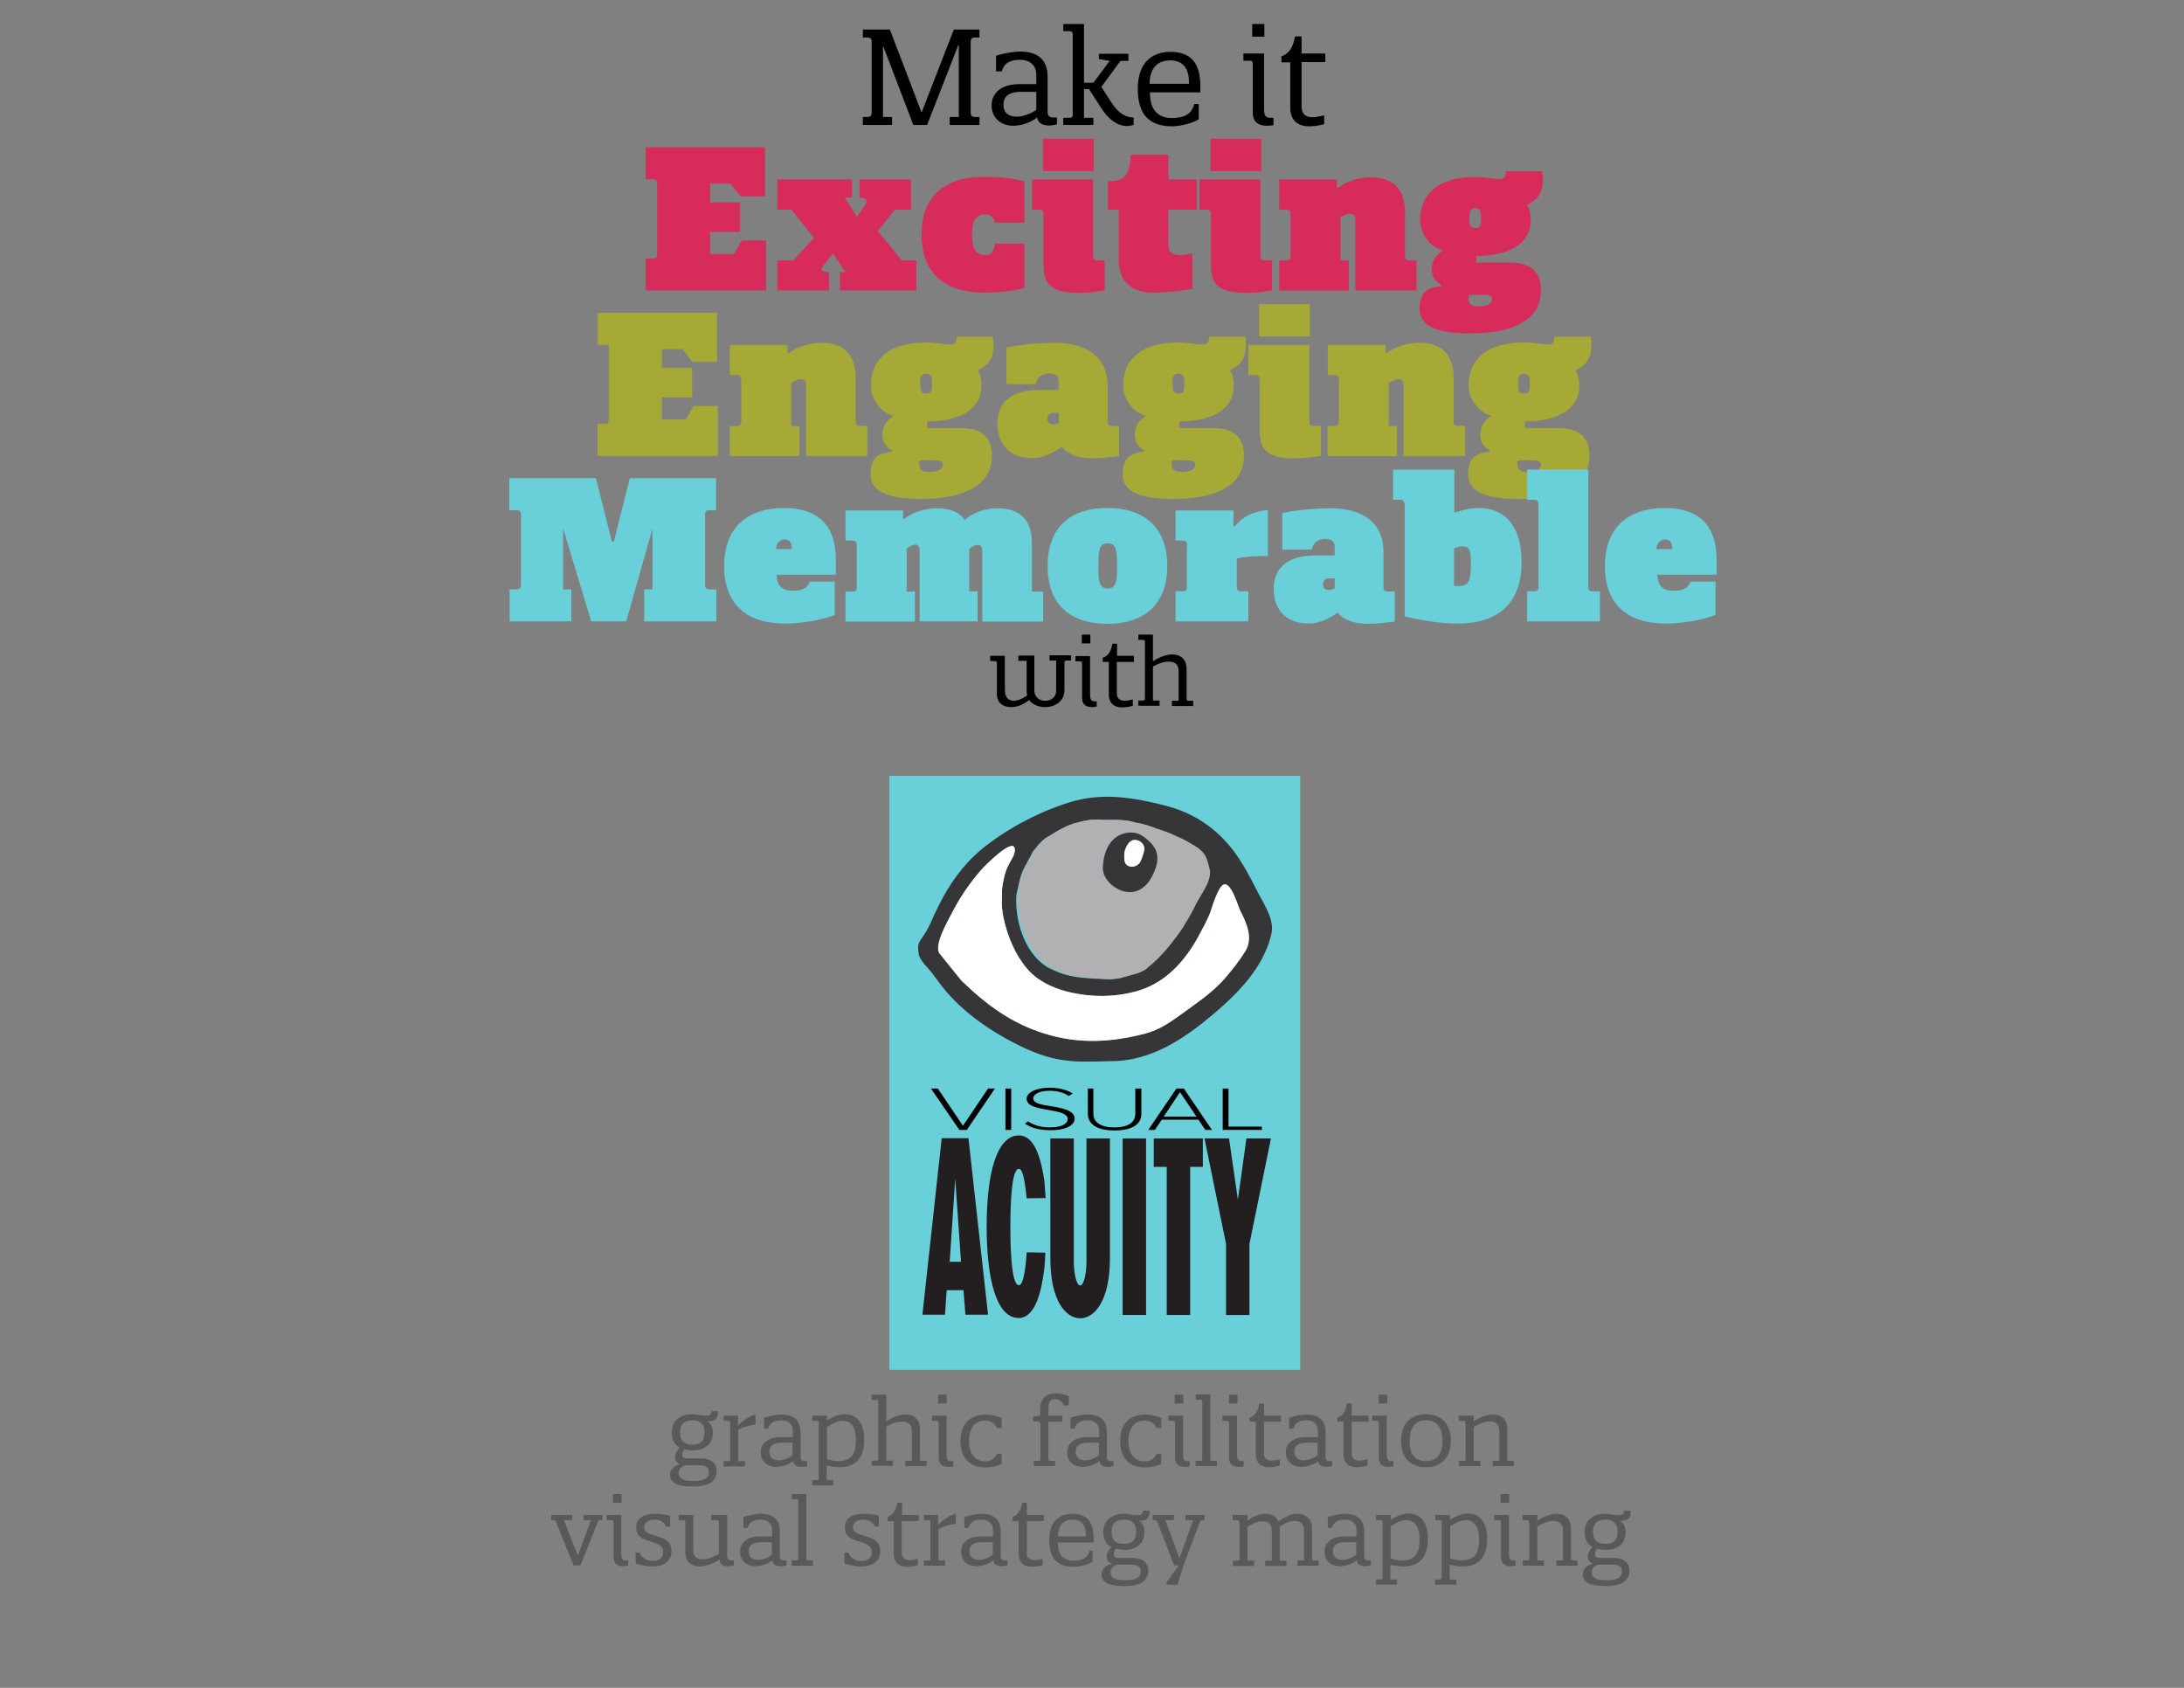 <?xml version="1.0" encoding="utf-8"?>
<!-- Generator: Adobe Illustrator 21.1.0, SVG Export Plug-In . SVG Version: 6.00 Build 0)  -->
<svg version="1.1" id="Layer_1" xmlns="http://www.w3.org/2000/svg" xmlns:xlink="http://www.w3.org/1999/xlink" x="0px" y="0px"
	 viewBox="0 0 792 612" style="enable-background:new 0 0 792 612;" xml:space="preserve">
<rect x="0" y="0" width="792" height="612" fill="#808080" stroke="none"/>
<style type="text/css">
	.st0{clip-path:url(#SVGID_2_);}
	.st1{clip-path:url(#SVGID_4_);}
	.st2{fill:#D62B5B;}
	.st3{fill:#A7A936;}
	.st4{fill:#69CFD8;}
	.st5{fill:#595959;}
	.st6{clip-path:url(#SVGID_6_);fill:#363537;}
	.st7{fill:#FFFFFF;}
	.st8{fill:#B1B0B2;}
	.st9{fill:#363537;}
	.st10{fill:#231F20;}
</style>
<g>
	<g>
		<path d="M347.5,16.4l-11.3,28.9h-5l-11-28.8v25.9h3.3v2.9h-10.6v-2.9h1.7c1.2,0,1.5-0.7,1.5-1.5V15.1c0-0.8-0.3-1.5-1.5-1.5h-1.7
			v-2.9h9.8l11.5,30.1l11.7-30.1h9.3v2.9h-1.7c-1.2,0-1.5,0.7-1.5,1.5v25.8c0,0.8,0.3,1.5,1.5,1.5h1.7v2.9h-10.8v-2.9h3.3V16.4z"/>
		<path d="M375.8,30.4V27c0-2.8-1.8-5.3-5.8-5.3c-1.9,0-5.7,0.1-6.7,4.2h-2.1v-5.7c2.7-0.8,5.9-1.5,8.9-1.5c5.2,0,9.8,2.1,9.8,9.1
			v12.8c0,1.2,0.6,2,2,2h1.4v2.5c-0.9,0.2-1.8,0.4-2.8,0.4c-2,0-4-0.5-4.4-2.9c-2.6,2.1-6.2,3-8.7,3c-3.9,0-7.8-2.4-7.8-7.4
			c0-4.3,3.3-7.7,10.2-7.7H375.8z M375.8,33.3h-5.6c-3.4,0-6.3,1-6.3,4.7c0,3.2,2.2,4.3,4.8,4.3c2.5,0,5.4-1.2,7.1-2.5V33.3z"/>
	</g>
	<g>
		<defs>
			<rect id="SVGID_1_" x="-4" y="8.7" width="799.9" height="600"/>
		</defs>
		<clipPath id="SVGID_2_">
			<use xlink:href="#SVGID_1_"  style="overflow:visible;"/>
		</clipPath>
		<g class="st0">
			<path d="M402.4,22.1l-3.9-0.7v-1.9h10.7v2.6h-2.9l-6.9,9.4l3.6,5.6c2.7,4.2,5.4,5.5,8.1,5.5v2.7c-0.8,0.2-1.6,0.4-2.4,0.4
				c-3.7,0-6.9-2.7-9.2-6.3l-4.6-7.1h-1.8v10.4h3.4v2.6h-10.9v-2.6h2.1c0.7,0,1.3,0,1.3-1.2v-29c0-1.1-0.6-1.2-1.3-1.2h-2.1V8.7h7.5
				V30h3.4L402.4,22.1z"/>
		</g>
	</g>
	<g>
		<path d="M433.1,37.7h1.6v5.6c-2.5,1.5-7,2.5-9.6,2.5c-8.2,0-12.5-4.1-12.5-13.6c0-8.7,4.4-13.4,11.9-13.4
			c9.1,0,10.8,6.3,10.8,12.7v2H417c0,6.5,3,9.3,8.1,9.3C428.1,42.7,431.9,42.3,433.1,37.7z M431.2,30.4c0-3.9-0.9-8.5-6.9-8.5
			c-5.2,0-7.4,3.6-7.4,8.5H431.2z"/>
	</g>
	<g>
		<defs>
			<rect id="SVGID_3_" x="-4" y="8.7" width="799.9" height="600"/>
		</defs>
		<clipPath id="SVGID_4_">
			<use xlink:href="#SVGID_3_"  style="overflow:visible;"/>
		</clipPath>
		<g class="st1">
			<path d="M460.6,42.7c0.7,0,1,0,1.2,0v2.7c-0.8,0.1-1.6,0.2-2.4,0.2c-2.6,0-5.1-1-5.1-4.8V23.2c0-1.1-0.6-1.2-1.3-1.2h-2.1v-2.6
				h7.5v20.3C458.4,41.7,458.9,42.7,460.6,42.7z M454.1,8.7h4.4v4.6h-4.4V8.7z"/>
		</g>
	</g>
	<g>
		<path d="M472,38.6c0,2.9,1.6,3.9,4,3.9c1.2,0,2.7-0.3,4.2-0.7V45c-1.7,0.5-3.6,0.8-5.5,0.8c-3.6,0-6.8-1.7-6.8-6.8V22.6h-3.2v-2.2
			c3.1-1,4.3-3.7,4.9-7.2h2.4v6.2h8.6v3.1H472V38.6z"/>
	</g>
	<g>
		<path class="st2" d="M237.1,65h-2.9V53.4h43.2v17.8h-8.9l-3.6-4.6h-7.4v6.8h10.9v10.7h-10.9v8h8.7l2.8-4.9h8.8v18.1h-43.6V93.7
			h2.4c1.4,0,1.7-0.4,1.7-1.4V66.4C238.3,65.5,238,65,237.1,65z"/>
		<path class="st2" d="M287,76h-5.1V65.1h27.1v6.5h-2.7l4.5,7.1l3.5-5.4c0-0.6-0.1-1.6-2.6-1.6v-6.6h18.7V76h-5.9l-6.2,7.8l8.7,10.6
			h5.3v10.9h-27.7v-6.6h2l-4.5-6.8l-4.2,5.3c0,1,0.4,1.5,2.7,1.5v6.6h-18.7V94.4h5.8l7.5-8.1L287,76z"/>
		<path class="st2" d="M357.4,92.5c2,0,3-1.2,3.4-4.2h10.7v16.1c-4.2,1.2-9.9,1.7-14.8,1.7c-10.9,0-22.5-4.5-22.5-21
			s11.6-21,22.5-21c4.8,0,10.5,0.4,14.8,1.7v14.9h-10.7c-0.5-1.8-1.4-3-3.4-3c-3.7,0-4.9,2.7-4.9,7.3
			C352.5,89.9,353.8,92.5,357.4,92.5z"/>
		<path class="st2" d="M378.4,77.8c0-1.2-0.3-1.8-1.7-1.8h-2.4V65.1h22.1V93c0,0.8,0.4,1.4,1.3,1.4h2.9v10.9
			c-3.7,0.6-6.9,0.9-9.5,0.9c-11.1,0-12.7-4.1-12.7-10.7V77.8z M378.2,50.3h18.4v11.7h-18.4V50.3z"/>
		<path class="st2" d="M423.6,88.2c0,3.5,1.7,4.3,4.5,4.3c1.3,0,2.7-0.3,3.9-0.6h0.4v12.8c-4,0.9-10.2,1.4-14,1.4
			c-5,0-12.7-1.5-12.7-12.1V76h-3.9V65.7c5.8,0,7.8-1.7,8.3-9.6h13.6v9h10.3V76h-10.3V88.2z"/>
		<path class="st2" d="M439.2,77.8c0-1.2-0.3-1.8-1.7-1.8H435V65.1h22.1V93c0,0.8,0.4,1.4,1.3,1.4h2.9v10.9
			c-3.7,0.6-6.9,0.9-9.5,0.9c-11.1,0-12.7-4.1-12.7-10.7V77.8z M439,50.3h18.4v11.7H439V50.3z"/>
		<path class="st2" d="M468,77.8c0-1.2-0.3-1.8-1.7-1.8h-2.4V65.1h20.9v3h0.4c3.1-2.4,7.6-3.8,12-3.8c6.6,0,12.3,3,12.3,12.6V93
			c0,0.9,0.4,1.3,1.3,1.4h2.9v10.9h-22.2V79.8c0-1.7-0.5-2.3-2-2.3c-0.9,0-2.4,0.6-3.4,1.4v15.6h3v10.9h-25.2V94.4h2.4
			c1.4,0,1.7-0.6,1.7-1.8V77.8z"/>
		<path class="st2" d="M522.7,103.3c-2.4-1.1-3.5-3.4-3.5-5.6c0-2.2,0.8-4.9,3.8-6.7v-0.3c-5-1.4-8-6.6-8-10.9
			c0-9.5,6.6-15.6,19.9-15.6c4,0,6.8,0.7,8.6,0.7c1.6,0,2.6-0.4,2.6-2.4v-0.4h13.2c0.1,1.1,0.2,2.1,0.2,3c0,4.2-1.5,7.3-5.8,9.1
			c1.2,1.7,1.4,4,1.4,5.6c0,9.4-9.2,13-19.7,13v2.4h11.7c6.3,0,11.7,1.9,11.7,10c0,10.9-10.1,15.7-25.9,15.7
			c-13.2,0-18.1-3.4-18.1-8.9c0-5.6,2.4-7.8,7.8-8.2V103.3z M537.4,106.9h-4c-0.9,0-0.9,0.6-0.9,1.2c0,2.4,1.4,3,3.6,3
			c3,0,5-0.8,5-2.7C541.1,107.1,539.6,106.9,537.4,106.9z M537.1,79.1c0-2.2-0.2-3.6-2.1-3.6c-2,0-2.2,1.4-2.2,3.7
			c0,2.2,0.1,3.5,2.2,3.5C536.9,82.7,537.1,81.7,537.1,79.1z"/>
	</g>
	<g>
	</g>
	<g>
	</g>
	<g>
		<path class="st3" d="M219.7,125h-2.9v-11.6H260v17.8h-8.9l-3.6-4.6H240v6.8H251v10.7H240v8h8.7l2.8-4.9h8.8v18.1h-43.6v-11.6h2.4
			c1.4,0,1.7-0.4,1.7-1.4v-25.9C221,125.5,220.6,125,219.7,125z"/>
		<path class="st3" d="M268.8,137.8c0-1.2-0.3-1.8-1.7-1.8h-2.4v-10.9h20.9v3h0.4c3.1-2.4,7.6-3.8,12-3.8c6.6,0,12.3,3,12.3,12.6
			V153c0,0.9,0.4,1.3,1.3,1.4h2.9v10.9h-22.2v-25.5c0-1.7-0.5-2.3-2-2.3c-0.9,0-2.4,0.6-3.4,1.4v15.6h3v10.9h-25.2v-10.9h2.4
			c1.4,0,1.7-0.6,1.7-1.8V137.8z"/>
		<path class="st3" d="M323.5,163.3c-2.4-1.1-3.5-3.4-3.5-5.6c0-2.2,0.8-4.9,3.8-6.7v-0.3c-5-1.4-8-6.6-8-10.9
			c0-9.5,6.6-15.6,19.9-15.6c4,0,6.8,0.7,8.6,0.7c1.6,0,2.6-0.4,2.6-2.4v-0.4h13.2c0.1,1.1,0.2,2.1,0.2,3c0,4.2-1.5,7.3-5.8,9.1
			c1.2,1.7,1.4,4,1.4,5.6c0,9.4-9.2,13-19.7,13v2.4H348c6.3,0,11.7,1.9,11.7,10c0,10.9-10.1,15.7-25.9,15.7
			c-13.2,0-18.1-3.4-18.1-8.9c0-5.6,2.4-7.8,7.8-8.2V163.3z M338.2,166.9h-4c-0.9,0-0.9,0.6-0.9,1.2c0,2.4,1.4,3,3.6,3
			c3,0,5-0.8,5-2.7C341.9,167.1,340.4,166.9,338.2,166.9z M338,139.1c0-2.2-0.2-3.6-2.1-3.6c-2,0-2.2,1.4-2.2,3.7
			c0,2.2,0.1,3.5,2.2,3.5C337.7,142.7,338,141.7,338,139.1z"/>
		<path class="st3" d="M383.9,141.2v-3c0-2.2-1.6-2.8-3.5-2.8c-2,0-4.2,1-4.8,3.9H365V126c5.9-1.2,12.7-1.7,17.4-1.7
			c11.9,0,19.3,5.3,19.3,15.8v13c0,0.9,0.4,1.4,1.7,1.4h2.4v10.9c-2.9,0.3-6.2,0.8-9.4,0.8c-4.5,0-8.6-0.9-11.2-4h-0.4
			c-4,2.8-7.4,3.9-10.4,3.9c-7.6,0-12.7-4.3-12.7-12.7c0-6.8,4.3-12,15-12H383.9z M383.9,149.7h-1.9c-1.4,0-2.2,0.9-2.2,2.2
			c0,1.4,0.8,2,2,2c0.6,0,1.4-0.1,2.2-0.6V149.7z"/>
		<path class="st3" d="M415,163.3c-2.4-1.1-3.5-3.4-3.5-5.6c0-2.2,0.8-4.9,3.8-6.7v-0.3c-5-1.4-8-6.6-8-10.9
			c0-9.5,6.6-15.6,19.9-15.6c4,0,6.8,0.7,8.6,0.7c1.6,0,2.6-0.4,2.6-2.4v-0.4h13.2c0.1,1.1,0.2,2.1,0.2,3c0,4.2-1.5,7.3-5.8,9.1
			c1.2,1.7,1.4,4,1.4,5.6c0,9.4-9.2,13-19.7,13v2.4h11.7c6.3,0,11.7,1.9,11.7,10c0,10.9-10.1,15.7-25.9,15.7
			c-13.2,0-18.1-3.4-18.1-8.9c0-5.6,2.4-7.8,7.8-8.2V163.3z M429.8,166.9h-4c-0.9,0-0.9,0.6-0.9,1.2c0,2.4,1.4,3,3.6,3
			c3,0,5-0.8,5-2.7C433.4,167.1,431.9,166.9,429.8,166.9z M429.5,139.1c0-2.2-0.2-3.6-2.1-3.6c-2,0-2.2,1.4-2.2,3.7
			c0,2.2,0.1,3.5,2.2,3.5C429.3,142.7,429.5,141.7,429.5,139.1z"/>
		<path class="st3" d="M456.8,137.8c0-1.2-0.3-1.8-1.7-1.8h-2.4v-10.9h22.1V153c0,0.8,0.4,1.4,1.3,1.4h2.9v10.9
			c-3.7,0.6-6.9,0.9-9.5,0.9c-11.1,0-12.7-4.1-12.7-10.7V137.8z M456.7,110.3H475v11.7h-18.4V110.3z"/>
		<path class="st3" d="M485.6,137.8c0-1.2-0.3-1.8-1.7-1.8h-2.4v-10.9h20.9v3h0.4c3.1-2.4,7.6-3.8,12-3.8c6.6,0,12.3,3,12.3,12.6
			V153c0,0.9,0.4,1.3,1.3,1.4h2.9v10.9H509v-25.5c0-1.7-0.5-2.3-2-2.3c-0.9,0-2.4,0.6-3.4,1.4v15.6h3v10.9h-25.2v-10.9h2.4
			c1.4,0,1.7-0.6,1.7-1.8V137.8z"/>
		<path class="st3" d="M540.3,163.3c-2.4-1.1-3.5-3.4-3.5-5.6c0-2.2,0.8-4.9,3.8-6.7v-0.3c-5-1.4-8-6.6-8-10.9
			c0-9.5,6.6-15.6,19.9-15.6c4,0,6.8,0.7,8.6,0.7c1.6,0,2.6-0.4,2.6-2.4v-0.4h13.2c0.1,1.1,0.2,2.1,0.2,3c0,4.2-1.5,7.3-5.8,9.1
			c1.2,1.7,1.4,4,1.4,5.6c0,9.4-9.2,13-19.7,13v2.4h11.7c6.3,0,11.7,1.9,11.7,10c0,10.9-10.1,15.7-25.9,15.7
			c-13.2,0-18.1-3.4-18.1-8.9c0-5.6,2.4-7.8,7.8-8.2V163.3z M555.1,166.9h-4c-0.9,0-0.9,0.6-0.9,1.2c0,2.4,1.4,3,3.6,3
			c3,0,5-0.8,5-2.7C558.8,167.1,557.3,166.9,555.1,166.9z M554.8,139.1c0-2.2-0.2-3.6-2.1-3.6c-2,0-2.2,1.4-2.2,3.7
			c0,2.2,0.1,3.5,2.2,3.5C554.6,142.7,554.8,141.7,554.8,139.1z"/>
	</g>
	<g>
	</g>
	<g>
		<path class="st4" d="M259.9,225.3h-26.3v-11.6h3v-22l-9.5,33.6h-12.7l-10.2-33.7v22.1h3v11.6h-22.4v-11.6h2.4
			c1.4,0,1.7-0.4,1.7-1.4v-25.9c0-0.9-0.4-1.4-1.3-1.4h-2.9v-11.6h31.4l5.8,23h0.7l5.8-23h31.3V185H257c-0.9,0-1.3,0.5-1.3,1.4v25.9
			c0,1,0.4,1.4,1.7,1.4h2.4V225.3z"/>
	</g>
	<g>
		<path class="st4" d="M262.6,205.3c0-14.8,9.3-21.1,21.7-21.1c14.2,0,18.8,8.3,18.8,18.6v5.6h-21.5c0.2,3.5,1.3,5.8,6,5.8
			c2,0,4.9-0.2,6.1-3.3h9V223c-5.9,2.2-13.2,3.1-18,3.1C271.1,226.1,262.6,219.4,262.6,205.3z M287.1,199.1v-0.6
			c0-1.8-0.9-2.9-2.5-2.9c-2.3,0-3.2,2-3.2,3.5H287.1z"/>
		<path class="st4" d="M351.5,214.4h3v10.9h-21v-25.5c0-1.7-0.5-2.3-1.7-2.3c-0.9,0-2.1,0.7-3,1.4v15.6h3v10.9h-25.2v-10.9h2.4
			c1.2,0,1.7-0.4,1.7-1.4v-15.7c-0.1-0.9-0.5-1.4-1.7-1.4h-2.4v-10.9h20.9v3h0.4c3.2-2.4,7.5-3.8,12-3.8c3.8,0,7.8,1,9.9,4.2
			l1.2-0.9c2.4-1.8,6.3-3.3,10.9-3.3c6.6,0,12.3,3,12.3,12.6v17.6h4.1v10.9h-22.1v-25.5c0-1.7-0.5-2.3-1.7-2.3c-1,0-2,0.6-3,1.4
			V214.4z"/>
		<path class="st4" d="M401.6,184.2c13.9,0,21.7,7.6,21.7,21s-7.8,21-21.7,21c-13.9,0-21.7-7.4-21.7-21S387.7,184.2,401.6,184.2z
			 M401.7,213.4c3,0,3.4-2.4,3.4-8.2c0-5.8-0.4-8.2-3.4-8.2s-3.4,2.4-3.4,8.2C398.3,211,398.7,213.4,401.7,213.4z"/>
		<path class="st4" d="M428.7,196h-2.4v-10.9h21v5.7h0.5c4.6-5.8,12-5.8,12-5.8v16.6h-0.9c-1.2,0-6.8,0-10.4,0.9V213
			c0,0.9,0.4,1.3,1.3,1.4h2.9v10.9h-26.4v-10.9h2.4c1.2,0,1.7-0.4,1.7-1.2v-15.4C430.5,196.5,430.2,196,428.7,196z"/>
		<path class="st4" d="M484,201.2v-3c0-2.2-1.6-2.8-3.5-2.8c-2,0-4.2,1-4.8,3.9h-10.7V186c5.9-1.2,12.7-1.7,17.4-1.7
			c11.9,0,19.3,5.3,19.3,15.8v13c0,0.9,0.4,1.4,1.7,1.4h2.4v10.9c-2.9,0.3-6.2,0.8-9.4,0.8c-4.5,0-8.6-0.9-11.2-4H485
			c-4,2.8-7.4,3.9-10.4,3.9c-7.6,0-12.7-4.3-12.7-12.7c0-6.8,4.3-12,15-12H484z M484,209.7H482c-1.4,0-2.2,0.9-2.2,2.2
			c0,1.4,0.8,2,2,2c0.6,0,1.4-0.1,2.2-0.6V209.7z"/>
		<path class="st4" d="M509.3,182.6c-0.1-0.9-0.5-1.4-1.7-1.4h-2.4v-10.9h22.2v15.6c3-1,6-1.7,8.9-1.7c8.3,0,15.5,5.3,15.5,19.6
			c0,15.9-9.6,22.3-23.1,22.3c-6.8,0-14-1.3-19.3-2.6V182.6z M530.3,198.1c-0.9,0-2.1,0.3-3,0.8v13.5c0.6,0.1,1.1,0.1,1.5,0.1
			c3.7,0,4.6-1.7,4.6-7.8C533.4,199.6,533,198.1,530.3,198.1z"/>
		<path class="st4" d="M556.2,181.2h-2.4v-10.9h22.2V213c0,0.9,0.4,1.3,1.3,1.4h2.9v10.9h-26.4v-10.9h2.4c1.2,0,1.7-0.4,1.7-1.2V183
			C557.9,181.8,557.6,181.2,556.2,181.2z"/>
		<path class="st4" d="M582,205.3c0-14.8,9.3-21.1,21.7-21.1c14.2,0,18.8,8.3,18.8,18.6v5.6H601c0.2,3.5,1.3,5.8,6,5.8
			c2,0,4.9-0.2,6.1-3.3h9V223c-5.9,2.2-13.2,3.1-18,3.1C590.5,226.1,582,219.4,582,205.3z M606.4,199.1v-0.6c0-1.8-0.9-2.9-2.5-2.9
			c-2.3,0-3.2,2-3.2,3.5H606.4z"/>
	</g>
	<g>
		<path d="M360.6,239.7h-1.5v-1.9h5.3v12.3c0,2.9,1.4,4,3.2,4c1.5,0,3.4-0.8,4.9-2c0,0-0.2-0.6-0.2-1.5v-11h-3v-1.9h5.8v12.7
			c0,2.5,2,3.7,4,3.7c1.9,0,3.9-1.2,3.9-3.6v-11h-2.4v-1.9h7.8v1.9h-1.5c-0.5,0-0.9,0-0.9,0.8v10c0,4.1-3.6,6.1-7,6.1
			c-2.3,0-4.6-0.9-5.8-2.6c-1.9,1.6-4.2,2.6-6.6,2.6c-2.7,0-5.1-1.4-5.1-4.9v-11C361.5,239.7,361.1,239.7,360.6,239.7z"/>
		<path d="M396.9,254.3c0.5,0,0.7,0,0.8,0v1.9c-0.5,0.1-1.1,0.2-1.7,0.2c-1.9,0-3.6-0.7-3.6-3.4v-12.4c0-0.8-0.4-0.8-0.9-0.8h-1.5
			v-1.9h5.3v14.4C395.4,253.5,395.7,254.3,396.9,254.3z M392.3,230.1h3.1v3.2h-3.1V230.1z"/>
		<path d="M405,251.3c0,2,1.2,2.8,2.8,2.8c0.9,0,1.9-0.2,3-0.5v2.3c-1.2,0.4-2.6,0.6-3.9,0.6c-2.6,0-4.8-1.2-4.8-4.8V240h-2.2v-1.5
			c2.2-0.7,3-2.6,3.5-5.1h1.7v4.4h6.1v2.2H405V251.3z"/>
		<path d="M415.2,232.8c0-0.8-0.4-0.8-0.9-0.8h-1.5v-1.9h5.3v9.7c2-1.4,4.8-2.5,7-2.5c2.8,0,5.2,1.5,5.2,5.3v10.7
			c0,0.8,0.4,0.8,0.9,0.8h1.5v1.9H425v-1.9h2.4v-10.7c0-2.6-1.3-3.5-3.7-3.5c-1.7,0-4,0.8-5.6,1.8v12.3h2.4v1.9h-7.7v-1.9h1.5
			c0.5,0,0.9,0,0.9-0.8V232.8z"/>
	</g>
	<g>
		<path class="st5" d="M251.1,512.8c1.6,0,3.4,0.5,4.7,0.5c1.2,0,2.1,0,2.1-1.6h2.5c0,3.1-1.6,3.6-3.2,3.6c-0.2,0-0.4,0-0.6,0
			c1.2,0.9,1.9,2.3,1.9,4.2c0,4.2-3,6.4-7.3,6.4c-0.8,0-2.2-0.2-3-0.5c-0.5,0.7-0.8,1.5-0.8,2.1c0,0.7,0.4,1.3,1.6,1.3h5.3
			c2.9,0,5.6,1.3,5.6,4.5c0,4-3.1,5.7-8.7,5.7c-5.8,0-8.2-1.4-8.2-4.2c0-1.5,0.8-3.2,3.6-3.9c-1.3-0.6-1.8-1.5-1.8-2.5
			c0-1.2,0.7-2.5,1.7-3.5c-1.8-1-2.9-2.9-2.9-5.4C243.6,515.2,246.6,512.8,251.1,512.8z M249.1,531.3c-1.7,0-3,1.3-3,2.8
			c0,1.7,1.2,2.9,5.2,2.9c3.8,0,5.8-0.9,5.8-3.3c0-1-0.5-2.4-3.3-2.4H249.1z M251.1,515c-3.3,0-4.5,1.8-4.5,4.4
			c0,2.7,1.2,4.4,4.5,4.4c3.3,0,4.4-1.7,4.4-4.4C255.5,516.8,254.4,515,251.1,515z"/>
		<path class="st5" d="M264.8,516c0-0.8-0.4-0.8-0.9-0.8h-1.5v-1.9h5.2v3.6c3.3-3.4,6.4-4,6.4-4v3.6c-4.2,0.7-6.3,1.9-6.3,1.9v11.4
			h2.4v1.9h-7.7v-1.9h1.5c0.5,0,0.9,0,0.9-0.8V516z"/>
		<path class="st5" d="M287.5,521.1v-2.4c0-2-1.3-3.7-4.1-3.7c-1.3,0-4,0.1-4.8,3h-1.5v-4c1.9-0.5,4.2-1.1,6.3-1.1
			c3.7,0,6.9,1.5,6.9,6.4v9.1c0,0.8,0.4,1.4,1.4,1.4h1v1.8c-0.6,0.2-1.3,0.3-2,0.3c-1.4,0-2.8-0.3-3.1-2.1c-1.9,1.5-4.4,2.1-6.2,2.1
			c-2.8,0-5.5-1.7-5.5-5.3c0-3,2.3-5.5,7.2-5.5H287.5z M287.5,523.1h-4c-2.4,0-4.5,0.7-4.5,3.3c0,2.3,1.6,3.1,3.4,3.1
			c1.8,0,3.8-0.9,5-1.8V523.1z"/>
		<path class="st5" d="M297,516c0-0.7-0.4-0.8-0.9-0.8h-1.5v-1.9h5.3v1.8c2.2-1.5,4.5-2.3,6.6-2.3c3.7,0,6.9,2.5,6.9,9.2
			c0,7.6-4,10-9,10c-1.3,0-3.1-0.3-4.6-0.6v5.3h2.4v1.9h-7.7v-1.9h1.5c0.5,0,0.9,0,0.9-0.8V516z M305.7,515.2
			c-1.7,0-3.8,0.8-5.8,2.2v11.7c1.2,0.4,3,0.7,4.2,0.7c5,0,6.3-3.2,6.3-7.6C310.4,517.2,308.5,515.2,305.7,515.2z"/>
		<path class="st5" d="M318.5,508.4c0-0.8-0.4-0.8-0.9-0.8h-1.5v-1.9h5.3v9.7c2-1.4,4.8-2.5,7-2.5c2.8,0,5.2,1.5,5.2,5.3v10.7
			c0,0.8,0.4,0.8,0.9,0.8h1.5v1.9h-7.7v-1.9h2.4v-10.7c0-2.6-1.3-3.5-3.7-3.5c-1.7,0-4,0.8-5.6,1.8v12.3h2.4v1.9h-7.7v-1.9h1.5
			c0.5,0,0.9,0,0.9-0.8V508.4z"/>
		<path class="st5" d="M344.8,529.8c0.5,0,0.7,0,0.9,0v1.9c-0.5,0.1-1.1,0.2-1.7,0.2c-1.9,0-3.6-0.7-3.6-3.4V516
			c0-0.8-0.4-0.8-0.9-0.8h-1.5v-1.9h5.3v14.4C343.3,529.1,343.6,529.8,344.8,529.8z M340.2,505.7h3.1v3.2h-3.1V505.7z"/>
		<path class="st5" d="M361.6,527.1h1.6v3.7c-1.6,0.8-3.7,1.3-5.8,1.3c-4.2,0-9.1-2-9.1-9.6c0-7.5,4.9-9.6,9.1-9.6
			c2.1,0,4.4,0.6,5.8,1.3v3.6h-1.7c-0.6-1.4-1.9-2.7-4.2-2.7c-3.9,0-5.9,2.8-5.9,7.4c0,4.3,1.9,7.4,6.1,7.4
			C359.5,529.8,360.8,528.8,361.6,527.1z"/>
		<path class="st5" d="M382.6,529.7v1.9h-7.7v-1.9h1.5c0.5,0,0.9,0,0.9-0.8v-12.5c0-0.6-0.4-1-1-1h-1.7v-1.7l2.6-0.4v-2.4
			c0-3.6,2.2-5.7,5.5-5.7c1.5,0,3.5,0.4,4.9,1.1v3.3h-1.8c-0.7-1.7-1.9-2.3-3.2-2.3c-2.1,0-2.4,1.8-2.4,3.2v2.8h5.1v2.2h-5.1v13.4
			c0,0.8,0.4,0.8,0.9,0.8H382.6z"/>
		<path class="st5" d="M398.6,521.1v-2.4c0-2-1.3-3.7-4.1-3.7c-1.3,0-4,0.1-4.8,3h-1.5v-4c1.9-0.5,4.2-1.1,6.3-1.1
			c3.7,0,6.9,1.5,6.9,6.4v9.1c0,0.8,0.4,1.4,1.4,1.4h1v1.8c-0.6,0.2-1.3,0.3-2,0.3c-1.4,0-2.8-0.3-3.1-2.1c-1.9,1.5-4.4,2.1-6.2,2.1
			c-2.8,0-5.5-1.7-5.5-5.3c0-3,2.3-5.5,7.2-5.5H398.6z M398.6,523.1h-4c-2.4,0-4.5,0.7-4.5,3.3c0,2.3,1.6,3.1,3.4,3.1
			c1.8,0,3.8-0.9,5-1.8V523.1z"/>
		<path class="st5" d="M419.5,527.1h1.6v3.7c-1.6,0.8-3.7,1.3-5.8,1.3c-4.3,0-9.1-2-9.1-9.6c0-7.5,4.9-9.6,9.1-9.6
			c2.1,0,4.4,0.6,5.8,1.3v3.6h-1.7c-0.6-1.4-1.9-2.7-4.2-2.7c-3.9,0-6,2.8-6,7.4c0,4.3,1.9,7.4,6.1,7.4
			C417.4,529.8,418.7,528.8,419.5,527.1z"/>
		<path class="st5" d="M430.6,529.8c0.5,0,0.7,0,0.8,0v1.9c-0.5,0.1-1.1,0.2-1.7,0.2c-1.9,0-3.6-0.7-3.6-3.4V516
			c0-0.8-0.4-0.8-0.9-0.8h-1.5v-1.9h5.3v14.4C429,529.1,429.4,529.8,430.6,529.8z M426,505.7h3.1v3.2H426V505.7z"/>
		<path class="st5" d="M438.9,528.9c0,0.8,0.4,0.8,0.9,0.8h1.5v1.9h-7.7v-1.9h1.5c0.5,0,0.9,0,0.9-0.8v-20.6c0-0.8-0.4-0.8-0.9-0.8
			h-1.5v-1.9h5.3V528.9z"/>
		<path class="st5" d="M450.2,529.8c0.5,0,0.7,0,0.8,0v1.9c-0.5,0.1-1.1,0.2-1.7,0.2c-1.9,0-3.6-0.7-3.6-3.4V516
			c0-0.8-0.4-0.8-0.9-0.8h-1.5v-1.9h5.3v14.4C448.7,529.1,449.1,529.8,450.2,529.8z M445.7,505.7h3.1v3.2h-3.1V505.7z"/>
		<path class="st5" d="M458.3,526.8c0,2,1.2,2.8,2.8,2.8c0.9,0,1.9-0.2,3-0.5v2.3c-1.2,0.4-2.6,0.6-3.9,0.6c-2.6,0-4.8-1.2-4.8-4.8
			v-11.7h-2.2V514c2.2-0.7,3-2.6,3.5-5.1h1.7v4.4h6.1v2.2h-6.1V526.8z"/>
		<path class="st5" d="M477.9,521.1v-2.4c0-2-1.3-3.7-4.1-3.7c-1.3,0-4,0.1-4.8,3h-1.5v-4c1.9-0.5,4.2-1.1,6.3-1.1
			c3.7,0,6.9,1.5,6.9,6.4v9.1c0,0.8,0.4,1.4,1.4,1.4h1v1.8c-0.6,0.2-1.3,0.3-2,0.3c-1.4,0-2.8-0.3-3.1-2.1c-1.9,1.5-4.4,2.1-6.2,2.1
			c-2.8,0-5.5-1.7-5.5-5.3c0-3,2.3-5.5,7.2-5.5H477.9z M477.9,523.1h-4c-2.4,0-4.5,0.7-4.5,3.3c0,2.3,1.6,3.1,3.4,3.1
			c1.8,0,3.8-0.9,5-1.8V523.1z"/>
		<path class="st5" d="M490.1,526.8c0,2,1.2,2.8,2.8,2.8c0.9,0,1.9-0.2,3-0.5v2.3c-1.2,0.4-2.6,0.6-3.9,0.6c-2.6,0-4.8-1.2-4.8-4.8
			v-11.7h-2.2V514c2.2-0.7,3-2.6,3.5-5.1h1.7v4.4h6.1v2.2h-6.1V526.8z"/>
		<path class="st5" d="M504.5,529.8c0.5,0,0.7,0,0.8,0v1.9c-0.5,0.1-1.1,0.2-1.7,0.2c-1.9,0-3.6-0.7-3.6-3.4V516
			c0-0.8-0.4-0.8-0.9-0.8h-1.5v-1.9h5.3v14.4C503,529.1,503.4,529.8,504.5,529.8z M500,505.7h3.1v3.2H500V505.7z"/>
		<path class="st5" d="M517.1,512.8c4.6,0,9,2.5,9,9.6c0,7.1-4.4,9.6-9,9.6c-4.6,0-9-2.4-9-9.6C508.1,515.3,512.5,512.8,517.1,512.8
			z M517.1,529.8c4.3,0,6-3,6-7.4c0-4.4-1.7-7.4-6-7.4c-4.2,0-5.9,3-5.9,7.4C511.1,526.8,512.8,529.8,517.1,529.8z"/>
		<path class="st5" d="M531.4,516c0-0.8-0.4-0.8-0.9-0.8H529v-1.9h5.4v2.1c2-1.4,4.6-2.5,7-2.5c2.8,0,5.2,1.5,5.2,5.3v10.7
			c0,0.8,0.4,0.8,0.9,0.8h1.5v1.9h-7.7v-1.9h2.4V519c0-2.6-1.3-3.6-3.7-3.6c-1.7,0-4,1-5.6,2v12.3h2.4v1.9h-7.7v-1.9h1.5
			c0.5,0,0.9,0,0.9-0.8V516z"/>
	</g>
	<g>
	</g>
	<g>
		<path class="st5" d="M201.5,551.6c-0.1-0.3-0.4-0.4-0.7-0.4h-0.9v-1.9h7.6v1.9h-3l4.9,12.5h0.3l4.6-12.5h-2.7v-1.9h6.9v1.9h-1
			c-0.3,0-0.5,0.2-0.6,0.4l-6.4,16h-2.5L201.5,551.6z"/>
		<path class="st5" d="M226.9,565.8c0.5,0,0.7,0,0.9,0v1.9c-0.5,0.1-1.1,0.2-1.7,0.2c-1.9,0-3.6-0.7-3.6-3.4V552
			c0-0.8-0.4-0.8-0.9-0.8H220v-1.9h5.3v14.4C225.4,565.1,225.7,565.8,226.9,565.8z M222.3,541.7h3.1v3.2h-3.1V541.7z"/>
		<path class="st5" d="M236.6,568c-2.1,0-4.4-0.5-6.1-1.1V563h1.5c0.5,1.8,2.5,3,4.5,3c2.2,0,4-0.7,4-3.3c0-2.5-2.7-3.2-5-3.9
			c-2.4-0.7-4.8-1.7-4.8-4.8c0-4,3.3-5.1,7.1-5.1c1.8,0,3.6,0.3,5.2,0.7v3.9h-1.4c-0.9-1.8-2.5-2.5-4.3-2.5c-2.2,0-3.7,1.1-3.7,2.8
			c0,1.9,2,2.4,4.5,3.2c2.4,0.7,5.4,1.6,5.4,5.3C243.6,566.3,240.4,568,236.6,568z"/>
		<path class="st5" d="M253.7,568c-2.8,0-5.2-1.5-5.2-5.3V552c0-0.8-0.4-0.8-0.9-0.8h-1.5v-1.9h5.3v12.5c0,2.9,1.3,3.6,3.7,3.6
			c1.7,0,4-1,5.6-2V552c0-0.8-0.4-0.8-0.9-0.8h-1.9v-1.9h5.8V564c0,1.3,0.6,1.8,1.7,1.8h0.7v1.8c-0.5,0.1-1.3,0.3-2.1,0.3
			c-1.4,0-2.8-0.2-3.1-2.4C258.8,566.9,255.9,568,253.7,568z"/>
		<path class="st5" d="M280,557.1v-2.4c0-2-1.3-3.7-4.1-3.7c-1.3,0-4,0.1-4.8,3h-1.5v-4c1.9-0.5,4.2-1.1,6.3-1.1
			c3.7,0,6.9,1.5,6.9,6.4v9.1c0,0.8,0.4,1.4,1.4,1.4h1v1.8c-0.6,0.2-1.3,0.3-2,0.3c-1.4,0-2.8-0.3-3.1-2.1c-1.9,1.5-4.4,2.1-6.2,2.1
			c-2.8,0-5.5-1.7-5.5-5.3c0-3,2.3-5.5,7.2-5.5H280z M280,559.2h-4c-2.4,0-4.5,0.7-4.5,3.3c0,2.3,1.6,3.1,3.4,3.1
			c1.8,0,3.8-0.9,5-1.8V559.2z"/>
		<path class="st5" d="M292.4,565c0,0.8,0.4,0.8,0.9,0.8h1.5v1.9h-7.7v-1.9h1.5c0.5,0,0.9,0,0.9-0.8v-20.6c0-0.8-0.4-0.8-0.9-0.8
			h-1.5v-1.9h5.3V565z"/>
		<path class="st5" d="M312.3,568c-2.1,0-4.4-0.5-6.1-1.1V563h1.5c0.5,1.8,2.5,3,4.5,3c2.2,0,4-0.7,4-3.3c0-2.5-2.7-3.2-5-3.9
			c-2.4-0.7-4.8-1.7-4.8-4.8c0-4,3.3-5.1,7.1-5.1c1.8,0,3.6,0.3,5.2,0.7v3.9h-1.4c-0.9-1.8-2.5-2.5-4.3-2.5c-2.2,0-3.7,1.1-3.7,2.8
			c0,1.9,2,2.4,4.5,3.2c2.4,0.7,5.4,1.6,5.4,5.3C319.3,566.3,316,568,312.3,568z"/>
		<path class="st5" d="M327,562.9c0,2,1.2,2.8,2.8,2.8c0.9,0,1.9-0.2,3-0.5v2.3c-1.2,0.4-2.6,0.6-3.9,0.6c-2.6,0-4.8-1.2-4.8-4.8
			v-11.7h-2.2V550c2.2-0.7,3-2.6,3.5-5.1h1.7v4.4h6.1v2.2H327V562.9z"/>
		<path class="st5" d="M337.4,552c0-0.8-0.4-0.8-0.9-0.8H335v-1.9h5.2v3.6c3.3-3.4,6.4-4,6.4-4v3.6c-4.2,0.7-6.3,1.9-6.3,1.9v11.4
			h2.4v1.9H335v-1.9h1.5c0.5,0,0.9,0,0.9-0.8V552z"/>
		<path class="st5" d="M360.1,557.1v-2.4c0-2-1.3-3.7-4.1-3.7c-1.3,0-4,0.1-4.8,3h-1.5v-4c1.9-0.5,4.2-1.1,6.3-1.1
			c3.7,0,6.9,1.5,6.9,6.4v9.1c0,0.8,0.4,1.4,1.4,1.4h1v1.8c-0.6,0.2-1.3,0.3-2,0.3c-1.4,0-2.8-0.3-3.1-2.1c-1.9,1.5-4.4,2.1-6.2,2.1
			c-2.8,0-5.5-1.7-5.5-5.3c0-3,2.3-5.5,7.2-5.5H360.1z M360.1,559.2h-4c-2.4,0-4.5,0.7-4.5,3.3c0,2.3,1.6,3.1,3.4,3.1
			c1.8,0,3.8-0.9,5-1.8V559.2z"/>
		<path class="st5" d="M372.3,562.9c0,2,1.2,2.8,2.8,2.8c0.9,0,1.9-0.2,3-0.5v2.3c-1.2,0.4-2.6,0.6-3.9,0.6c-2.6,0-4.8-1.2-4.8-4.8
			v-11.7h-2.2V550c2.2-0.7,3-2.6,3.5-5.1h1.7v4.4h6.1v2.2h-6.1V562.9z"/>
		<path class="st5" d="M395.1,562.3h1.1v4c-1.8,1.1-4.9,1.8-6.8,1.8c-5.8,0-8.9-2.9-8.9-9.7c0-6.2,3.1-9.5,8.4-9.5
			c6.5,0,7.7,4.5,7.7,9v1.4h-13c0,4.6,2.1,6.6,5.7,6.6C391.6,565.8,394.3,565.5,395.1,562.3z M393.8,557.1c0-2.8-0.6-6.1-4.9-6.1
			c-3.7,0-5.2,2.6-5.2,6.1H393.8z"/>
		<path class="st5" d="M407.6,548.9c1.6,0,3.4,0.5,4.7,0.5c1.2,0,2.1,0,2.1-1.6h2.5c0,3.1-1.6,3.6-3.2,3.6c-0.2,0-0.4,0-0.6,0
			c1.2,0.9,1.9,2.3,1.9,4.2c0,4.2-3,6.4-7.3,6.4c-0.8,0-2.2-0.2-3-0.5c-0.5,0.7-0.8,1.5-0.8,2.1c0,0.7,0.4,1.3,1.6,1.3h5.3
			c2.9,0,5.6,1.3,5.6,4.5c0,4-3.1,5.7-8.7,5.7c-5.8,0-8.2-1.4-8.2-4.2c0-1.5,0.8-3.2,3.6-3.9c-1.3-0.6-1.8-1.5-1.8-2.5
			c0-1.2,0.7-2.5,1.7-3.5c-1.8-1-2.9-2.9-2.9-5.4C400.1,551.2,403.1,548.9,407.6,548.9z M405.7,567.3c-1.7,0-3,1.3-3,2.8
			c0,1.7,1.2,2.9,5.2,2.9c3.8,0,5.8-0.9,5.8-3.3c0-1-0.5-2.4-3.3-2.4H405.7z M407.6,551c-3.3,0-4.5,1.8-4.5,4.4
			c0,2.7,1.2,4.4,4.5,4.4c3.3,0,4.4-1.7,4.4-4.4C412,552.8,410.9,551,407.6,551z"/>
		<path class="st5" d="M419.6,551.6c-0.1-0.3-0.4-0.4-0.7-0.4h-0.9v-1.9h7.7v1.9h-3.1l5.1,13.8l5-13.8h-2.8v-1.9h6.9v1.9h-1
			c-0.3,0-0.5,0.2-0.6,0.4l-6,16l-2.2,7h-4v-0.7l4.3-6.1v-0.2h-1.5L419.6,551.6z"/>
		<path class="st5" d="M449.4,552c0-0.8-0.4-0.8-0.9-0.8H447v-1.9h5.4v2.1c2-1.5,4.1-2.5,6.3-2.5c2.1,0,4,0.8,4.9,2.8
			c2.5-1.8,4.7-2.8,6.8-2.8c2.8,0,5.4,1.5,5.4,5.3V565c0,0.8,0.4,0.8,0.9,0.8h1.5v1.9h-7.7v-1.9h2.4v-10.7c0-2.6-1.1-3.6-3.7-3.6
			c-1.7,0-3.5,1-5.1,2v12.4h2.4v1.9h-7.7v-1.9h2.4v-10.7c0-2.6-1.1-3.6-3.7-3.6c-1.7,0-3.5,1-5.1,2v12.3h2.4v1.9h-7.7v-1.9h1.5
			c0.5,0,0.9,0,0.9-0.8V552z"/>
		<path class="st5" d="M491.9,557.1v-2.4c0-2-1.3-3.7-4.1-3.7c-1.3,0-4,0.1-4.8,3h-1.5v-4c1.9-0.5,4.2-1.1,6.3-1.1
			c3.7,0,6.9,1.5,6.9,6.4v9.1c0,0.8,0.4,1.4,1.4,1.4h1v1.8c-0.6,0.2-1.3,0.3-2,0.3c-1.4,0-2.8-0.3-3.1-2.1c-1.9,1.5-4.4,2.1-6.2,2.1
			c-2.8,0-5.5-1.7-5.5-5.3c0-3,2.3-5.5,7.2-5.5H491.9z M491.9,559.2h-4c-2.4,0-4.5,0.7-4.5,3.3c0,2.3,1.6,3.1,3.4,3.1
			c1.8,0,3.8-0.9,5-1.8V559.2z"/>
		<path class="st5" d="M501.4,552c0-0.7-0.4-0.8-0.9-0.8h-1.5v-1.9h5.3v1.8c2.2-1.5,4.5-2.3,6.6-2.3c3.7,0,6.9,2.5,6.9,9.2
			c0,7.6-4,10-9,10c-1.3,0-3.1-0.3-4.6-0.6v5.3h2.4v1.9H499v-1.9h1.5c0.5,0,0.9,0,0.9-0.8V552z M510.1,551.2c-1.7,0-3.8,0.8-5.8,2.2
			v11.7c1.2,0.4,3,0.7,4.2,0.7c5,0,6.3-3.2,6.3-7.6C514.8,553.3,512.8,551.2,510.1,551.2z"/>
		<path class="st5" d="M522.9,552c0-0.7-0.4-0.8-0.9-0.8h-1.5v-1.9h5.3v1.8c2.2-1.5,4.5-2.3,6.6-2.3c3.7,0,6.9,2.5,6.9,9.2
			c0,7.6-4,10-9,10c-1.3,0-3.1-0.3-4.6-0.6v5.3h2.4v1.9h-7.7v-1.9h1.5c0.5,0,0.9,0,0.9-0.8V552z M531.7,551.2
			c-1.7,0-3.8,0.8-5.8,2.2v11.7c1.2,0.4,3,0.7,4.2,0.7c5,0,6.3-3.2,6.3-7.6C536.3,553.3,534.4,551.2,531.7,551.2z"/>
		<path class="st5" d="M548.8,565.8c0.5,0,0.7,0,0.8,0v1.9c-0.5,0.1-1.1,0.2-1.7,0.2c-1.9,0-3.6-0.7-3.6-3.4V552
			c0-0.8-0.4-0.8-0.9-0.8h-1.5v-1.9h5.3v14.4C547.3,565.1,547.6,565.8,548.8,565.8z M544.2,541.7h3.1v3.2h-3.1V541.7z"/>
		<path class="st5" d="M554.5,552c0-0.8-0.4-0.8-0.9-0.8h-1.5v-1.9h5.4v2.1c2-1.4,4.6-2.5,7-2.5c2.8,0,5.2,1.5,5.2,5.3V565
			c0,0.8,0.4,0.8,0.9,0.8h1.5v1.9h-7.7v-1.9h2.4v-10.7c0-2.6-1.3-3.6-3.7-3.6c-1.7,0-4,1-5.6,2v12.3h2.4v1.9h-7.7v-1.9h1.5
			c0.5,0,0.9,0,0.9-0.8V552z"/>
		<path class="st5" d="M582.1,548.9c1.6,0,3.4,0.5,4.7,0.5c1.2,0,2.1,0,2.1-1.6h2.5c0,3.1-1.6,3.6-3.2,3.6c-0.2,0-0.4,0-0.6,0
			c1.2,0.9,1.9,2.3,1.9,4.2c0,4.2-3,6.4-7.3,6.4c-0.8,0-2.2-0.2-3-0.5c-0.5,0.7-0.8,1.5-0.8,2.1c0,0.7,0.4,1.3,1.6,1.3h5.3
			c2.9,0,5.6,1.3,5.6,4.5c0,4-3.1,5.7-8.7,5.7c-5.8,0-8.2-1.4-8.2-4.2c0-1.5,0.8-3.2,3.6-3.9c-1.3-0.6-1.8-1.5-1.8-2.5
			c0-1.2,0.7-2.5,1.7-3.5c-1.8-1-2.9-2.9-2.9-5.4C574.7,551.2,577.6,548.9,582.1,548.9z M580.2,567.3c-1.7,0-3,1.3-3,2.8
			c0,1.7,1.2,2.9,5.2,2.9c3.8,0,5.8-0.9,5.8-3.3c0-1-0.5-2.4-3.3-2.4H580.2z M582.2,551c-3.3,0-4.5,1.8-4.5,4.4
			c0,2.7,1.2,4.4,4.5,4.4c3.3,0,4.4-1.7,4.4-4.4C586.6,552.8,585.4,551,582.2,551z"/>
	</g>
	<polygon class="st4" points="322.5,281.3 322.5,496.7 471.5,496.7 471.5,281.3 322.5,281.3 	"/>
	<g>
		<defs>
			<rect id="SVGID_5_" x="332.7" y="288.6" width="129.5" height="97"/>
		</defs>
		<clipPath id="SVGID_6_">
			<use xlink:href="#SVGID_5_"  style="overflow:visible;"/>
		</clipPath>
		<path class="st6" d="M451.6,344.9c-2.1,3.4-4.7,6.7-7.3,9.7c-4.1,4.8-9.5,8.5-14.6,12.2c-4.9,3.5-8.9,6.6-14.9,8.1
			c-12.3,3.1-23.9,3.7-36.2-0.2c-12.1-3.8-21-10.5-30-19.2l-7.9-9.8c-2.2-3.1,3.5-12.6,4.8-15.2c2.9-5.6,6.6-10.9,10.8-15.6
			c1.5-1.6,12.2-12.4,11.7-6.3c-0.2,2.3-2.5,4.4-3.6,8.4c-1.5,5.8-0.9,7.1-1.1,9.6c-0.4,5.6,3.7,22.1,13.6,28.6
			c5,3.3,10.3,4.7,16.1,5.5c6.4,0.8,12.2,0.5,18.5-1.1c10.9-2.8,18.3-11,23.5-20.8c1.5-2.9,3.4-6.1,4.3-9.2c0.7-2.2,1.9-5.6,3.1-7.5
			c3.2-5.3,6.2,5.6,7.3,8C452.1,334.8,454.5,340.1,451.6,344.9 M369.8,319C369.8,319,369.8,319,369.8,319c0.3-1.1,0.6-2.1,1-3
			c0.2-0.6,0.5-1.1,0.8-1.6c0,0,0,0,0-0.1l1.8-3.3l1.3-2.5c0.3-0.3,0.9-0.9,1.2-1.4c0.5-0.6,1-1.2,1.5-1.7c0.8-0.8,1.7-1.5,2.8-2.2
			c0,0,0,0,0.1,0c1.9-1.2,3.9-2.4,6-3.4c0.2-0.1,0.4-0.2,0.6-0.3c0.5-0.2,1.1-0.4,1.6-0.6c0,0,0,0,0,0c0.1,0,0.2-0.1,0.3-0.1
			c0.2-0.1,0.3-0.1,0.5-0.2c0.3-0.1,0.5-0.2,0.8-0.2c1.9-0.5,4.5-1.1,6.4-1.2h0.1c0.3,0,0.6,0,0.8,0c0.1,0,0.3,0,0.4,0
			c0.8,0,1.5,0.1,2.2,0.1h0.1c3.6,0,7.1-0.2,10.6,0.7c0.2,0,0.4,0.1,0.6,0.2l2.6,0.5c2,0.6,3.4,0.9,5.2,1.7l2.1,0.7
			c3.5,1.3,2.2,0.8,4.1,1.6c3,1.4,3.6,1.6,3.9,1.8c0,0,0.6,0.3,0.6,0.3c1.8,1.1,3.9,2.1,5.1,3.2c1.3,1.2,2,1.9,2.5,3.4l0.1,0.3
			c0.5,1.3,0.7,2.8,0.6,4.2l0,0.4c0.3,4.2-3.9,8.9-5.7,13c-0.6,1.4-1.5,2.9-2.3,4.2c0,0-0.1,0.1-0.1,0.1c-0.2,0.4-0.5,0.8-0.7,1.1
			c0,0,0,0,0,0c-0.9,1.5-1.9,3-3,4.5c0,0.1-0.1,0.1-0.1,0.2c-3,4.2-6.5,8.2-10.5,11.4c-1.9,1.5-4.1,2.3-6.3,2.9
			c-0.2,0-0.3,0.1-0.5,0.1c-0.1,0-0.2,0-0.3,0.1c-0.4,0.1-0.7,0.2-1.1,0.3c-0.1,0-0.3,0.1-0.4,0.1c-0.1,0-0.2,0.1-0.3,0.1
			c-0.4,0.1-0.9,0.3-1.3,0.4c-0.2,0.1-0.3,0.1-0.5,0c-1.6,0.3-2.6,0.4-5.1,0.2c-6.6-0.4-12-0.3-18.4-3.5c-0.3-0.1-0.6-0.3-0.9-0.4
			c0,0,0,0-0.1,0c-6.7-3.7-10.6-11.8-11.7-20c-0.3-2.3-0.4-4.6-0.2-6.9C369.1,322.4,369.4,320.6,369.8,319 M455.8,322.9
			c-2.5-4.9-5.1-9.9-8.4-14.3c-6.1-8.1-14.3-13.7-24.1-16.3c-11.9-3.1-23.4-5.1-35.4-1.4c-11,3.4-22.4,9.4-31.4,16.6
			c-9,7.3-14.5,16.7-19,27.1c-1,2.3-2.3,4.3-3.7,6.3c-1.1,1.6-0.9,2.7-0.7,4.7c0.3,2.7,3.6,5.4,5.2,7.6c1.6,2.2,3.2,4.4,5,6.5
			c7.7,8.9,18.5,15.9,29.1,20.7c12.7,5.7,20.3,4.5,33,4.3c13.4-0.9,24.7-8.6,34.5-16.9c9.2-7.8,18.2-16.9,21.1-28.9
			C462.4,333.6,458.3,327.8,455.8,322.9"/>
	</g>
	<path class="st7" d="M451.6,344.9c-2.1,3.4-4.7,6.7-7.3,9.7c-4.1,4.8-9.5,8.5-14.6,12.2c-4.9,3.5-8.9,6.6-14.9,8.1
		c-12.3,3.1-23.9,3.7-36.2-0.2c-12.1-3.8-21-10.5-30-19.2l-7.9-9.8c-2.2-3.1,3.5-12.6,4.8-15.2c2.9-5.6,6.6-10.9,10.8-15.6
		c1.5-1.6,12.2-12.4,11.7-6.3c-0.2,2.3-2.5,4.4-3.6,8.4c-1.5,5.8-0.9,7.1-1.1,9.6c-0.4,5.6,3.7,22.1,13.6,28.6
		c5,3.3,10.3,4.7,16.1,5.5c6.4,0.8,12.2,0.5,18.5-1.1c10.9-2.8,18.3-11,23.5-20.8c1.5-2.9,3.4-6.1,4.3-9.2c0.7-2.2,1.9-5.6,3.1-7.5
		c3.2-5.3,6.2,5.6,7.3,8C452.1,334.8,454.5,340.1,451.6,344.9"/>
	<path class="st8" d="M417.5,318.1c-2.4,4.4-5.9,6.1-10,5.1c-3.6-0.9-8.2-4.7-7.6-9.6c0.4-5.9,3.3-10.7,8.5-11.6
		c2-0.3,4.1-0.1,5.8,1.1C420.1,307.1,421.3,311.1,417.5,318.1 M437.7,311.7l-0.1-0.3c-0.5-1.5-1.2-2.2-2.5-3.4
		c-1.2-1.1-3.3-2.1-5.1-3.2c0,0-0.6-0.3-0.6-0.3c-0.3-0.2-0.8-0.4-3.9-1.8c-1.9-0.9-0.6-0.4-4.1-1.6l-2.1-0.7
		c-1.9-0.8-3.2-1.1-5.2-1.7l-2.6-0.5c-0.2-0.1-0.4-0.1-0.6-0.2c-3.5-0.9-7.1-0.7-10.6-0.7h-0.1c-0.8,0-1.5-0.1-2.2-0.1
		c-0.1,0-0.3,0-0.4,0c-0.2,0-0.5,0-0.8,0h-0.1c-1.8,0-4.5,0.6-6.4,1.2c-0.3,0.1-0.6,0.2-0.8,0.2c-0.2,0-0.3,0.1-0.5,0.2
		c-0.1,0-0.2,0.1-0.3,0.1c0,0,0,0,0,0c-0.5,0.2-1.1,0.4-1.6,0.6c-0.2,0.1-0.4,0.2-0.6,0.3c-2.1,0.9-4.1,2.1-6,3.4c0,0,0,0-0.1,0
		c-1.1,0.6-2.1,1.3-2.8,2.2c-0.5,0.5-1,1.1-1.5,1.7c-0.4,0.5-0.9,1.1-1.2,1.4l-1.3,2.5c-0.2,0.3-0.4,0.6-0.6,1
		c-0.4,0.8-0.8,1.6-1.2,2.3c0,0,0,0,0,0.1c-0.3,0.5-0.5,1.1-0.8,1.6c-0.4,1-0.8,1.9-1,3c0,0,0,0,0,0c-0.4,1.6-0.7,3.3-0.8,5.1
		c-0.3,1.5-0.5,3-0.2,4.6c0.1,0.8,0.3,1.5,0.5,2.3c1.1,8.2,5.1,16.3,11.7,20c0,0,0,0,0.1,0c0.3,0.2,0.6,0.3,0.9,0.4
		c6.4,3.2,11.8,3.1,18.4,3.5c2.5,0.2,3.6,0.1,5.1-0.2c0.2,0,0.3,0,0.5,0c0.4-0.1,0.9-0.3,1.3-0.4c0.1,0,0.2,0,0.3-0.1
		c0.5-0.1,1-0.2,1.5-0.4c0.1,0,0.2,0,0.3-0.1c0.2,0,0.3-0.1,0.5-0.1c2.3-0.6,4.6-1.2,6.3-2.9c4-3.2,7.4-7.2,10.5-11.4
		c0-0.1,0.1-0.1,0.1-0.2c1.1-1.4,2.1-2.9,3-4.5c0,0,0,0,0,0c0.1-0.2,0.2-0.4,0.4-0.6c0.1-0.2,0.3-0.5,0.4-0.7
		c0.8-1.3,1.6-2.8,2.3-4.2c1.8-4.1,5.9-8.7,5.7-13l0-0.4C438.5,314.5,438.2,313,437.7,311.7"/>
	<path class="st9" d="M414.9,308.4c-0.3,1.3-0.7,2.6-1.3,3.9c-0.7,1.5-2.5,2.3-4.1,1.8c-1.8-0.6-1.8-2.2-1.8-3.7
		c-0.1-1.5,0.4-2.8,1.1-4c0.9-1.4,2-2.2,3.7-1.7C414.2,305.2,415.3,306.8,414.9,308.4 M414.3,303.1c-1.7-1.2-3.8-1.4-5.8-1.1
		c-5.2,0.9-8.1,5.7-8.5,11.6c-0.7,4.9,3.9,8.7,7.6,9.6c4.1,1,7.6-0.8,10-5.1C421.3,311.1,420.1,307.1,414.3,303.1"/>
	<path class="st7" d="M414.9,308.4c-0.3,1.3-0.7,2.6-1.3,3.9c-0.7,1.5-2.5,2.3-4.1,1.8c-1.8-0.6-1.8-2.2-1.8-3.7
		c-0.1-1.5,0.4-2.8,1.1-4c0.9-1.4,2-2.2,3.7-1.7C414.2,305.2,415.3,306.8,414.9,308.4"/>
	<g>
		<path d="M337.6,394.7h2.5l9.1,13.5l9.1-13.5h2.5l-10.2,15h-2.7L337.6,394.7z"/>
		<path d="M364.6,394.7h2.1v15h-2.1V394.7z"/>
	</g>
	<g>
		<path d="M372.8,406.6c1.6,1.1,4.2,2.2,7.8,2.2c5.1,0,6.6-1.7,6.6-3c0-2.1-3.3-2.7-6.8-3.3c-3.9-0.7-8.1-1.3-8.1-4.1
			c0-2.4,3.7-4,8.2-4c3.7,0,6.5,0.8,8.5,2.1l-1.4,0.9c-1.8-1.3-4.3-1.9-7.1-1.9c-3.3,0-5.8,1.1-5.8,2.8c0,1.8,3.1,2.3,6.5,2.8
			c4,0.7,8.5,1.5,8.5,4.5c0,1.9-2.1,4.2-8.9,4.2c-4.1,0-7.2-1-9.1-2.4L372.8,406.6z"/>
		<path d="M394.3,394.7h2.2v9.2c0,3,2.7,4.9,7.6,4.9c4.9,0,7.6-1.8,7.6-4.9v-9.2h2.2v9.2c0,3.7-3.3,6-9.7,6c-6.4,0-9.7-2.3-9.7-6
			V394.7z"/>
	</g>
	<g>
		<path d="M434.6,406h-13.3l-2.5,3.7h-2.4l10.2-15h2.7l10.2,15h-2.4L434.6,406z M422,404.9h11.9l-6-8.9L422,404.9z"/>
		<path d="M443.4,394.7h2.1v13.8h12.1v1.2h-14.2V394.7z"/>
	</g>
	<path class="st10" d="M344.4,457.5h4.1l-2.1-30.1L344.4,457.5L344.4,457.5z M349.4,467.8h-6.1l-0.6,8.9h-8.2l7-64h9.7l7.1,64h-8.2
		L349.4,467.8L349.4,467.8z"/>
	<path class="st10" d="M357.8,444.8c0-19.6,3.7-33.1,11.7-33.1c5.9,0,8,8.8,9.2,16.2c0.1,0.6,0.4,6,0.5,6.5l-6.9,0.1
		c-0.5-4.9-1.2-10.7-2.8-10.7c-2.4,0-3.1,10.1-3.1,21.1c0,11,0.7,21.1,3.1,21.1c1.7,0,2.5-6.8,2.8-11.9l6.8,0.1
		c0,0.4-0.3,5.5-0.4,5.9c-1,7.7-3.1,17.8-9.3,17.8C361.5,477.9,357.8,464.3,357.8,444.8L357.8,444.8z"/>
	<path class="st10" d="M380.9,412.8h8.5v44.4c0,4.3,0.9,8.9,2.3,8.9c1.4,0,2.3-4.6,2.3-8.9v-44.4h8.5v43.5
		c0,15.2-5.5,21.7-10.8,21.7c-5.3,0-10.8-6.5-10.8-21.6V412.8L380.9,412.8z"/>
	<polygon class="st10" points="407.1,412.8 415.6,412.8 415.6,476.8 407.1,476.8 407.1,412.8 	"/>
	<polygon class="st10" points="423.1,423.1 418.4,423.1 418.4,412.8 436.2,412.8 436.2,423.1 431.6,423.1 431.6,476.8 423.1,476.8 
		423.1,423.1 	"/>
	<polygon class="st10" points="444.6,451 436.8,412.8 445.7,412.8 448.9,435 452,412.8 460.9,412.8 453.1,451 453.1,476.8 
		444.6,476.8 444.6,451 	"/>
</g>
</svg>

